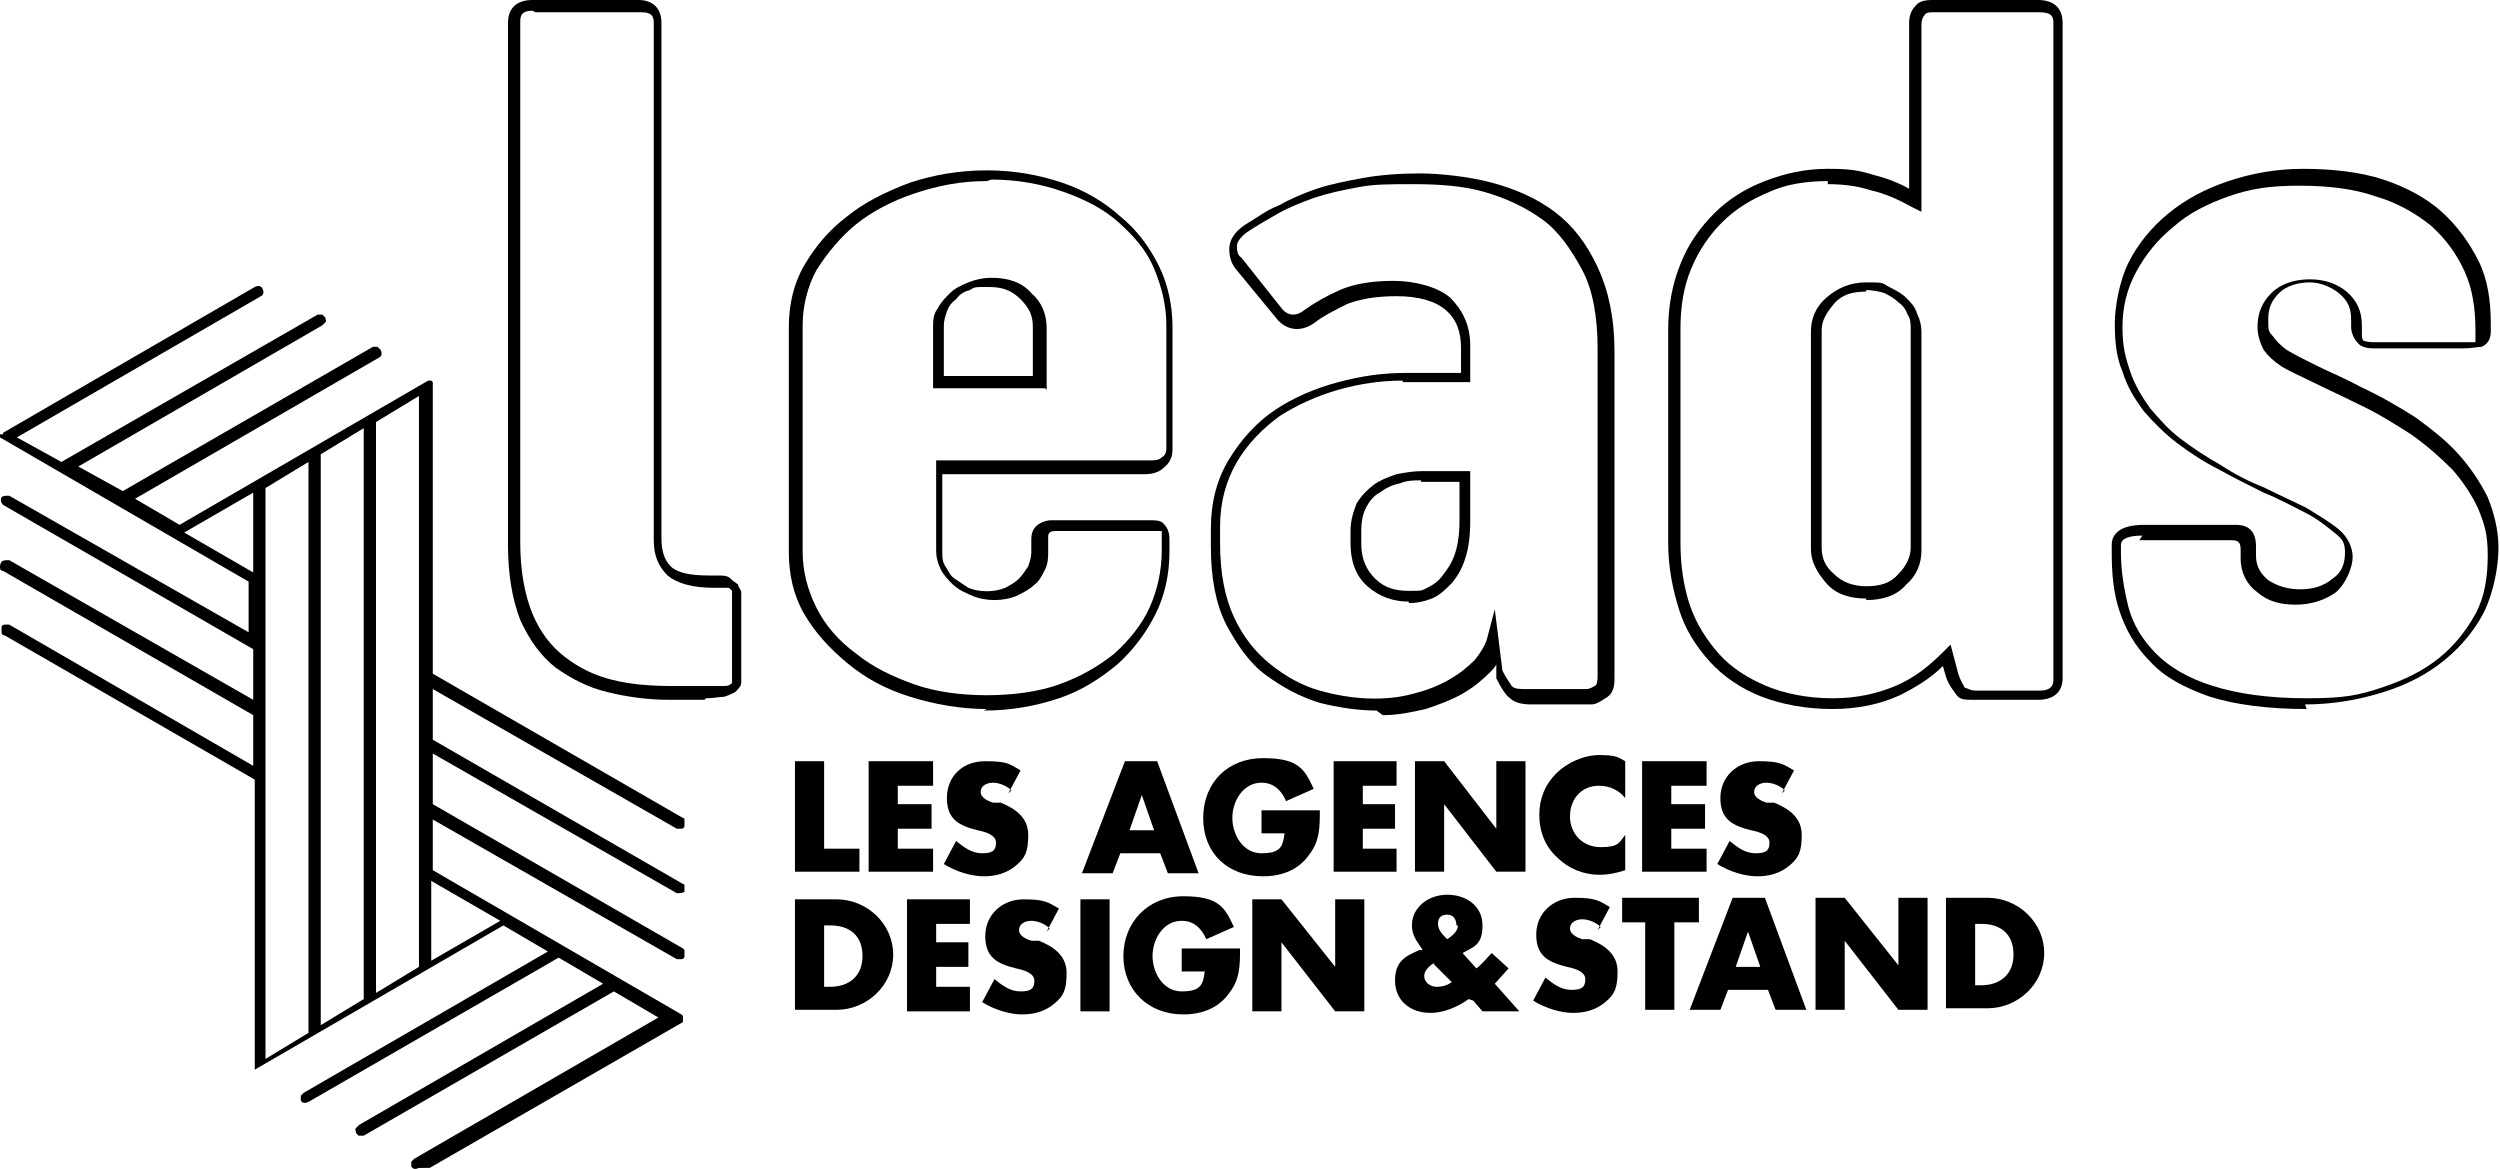 <?xml version="1.0" encoding="UTF-8"?>
<svg id="Calque_2" xmlns="http://www.w3.org/2000/svg" version="1.1" viewBox="0 0 162.9 76.2">
  
  <defs>
    <style>
      .st0 {
        fill: #000;
      }
    </style>
  </defs>
  <g id="Calque_1-2">
    <g>
      <path class="st0" d="M45.9,45.6h-2.3c-1.4,0-2.8-.2-4-.5-1.3-.3-2.4-.9-3.4-1.6-1-.8-1.7-1.8-2.3-3.1-.5-1.3-.8-2.9-.8-4.9V1.5C33.1.5,33.7,0,34.7,0h6.9C42.5,0,43.1.5,43.1,1.5v33.6c0,.8.2,1.4.6,1.8.4.4,1.2.6,2.5.6h.6c.3,0,.6,0,.8.2s.4.3.5.4c0,.2.2.3.2.5,0,.2,0,.3,0,.4v5.1c0,.1,0,.3,0,.4,0,.2-.2.4-.4.6-.2.1-.4.2-.7.3-.3,0-.7.1-1.2.1h0ZM34.7.7c-.7,0-.8.3-.8.7v34c0,1.8.3,3.4.8,4.6.5,1.2,1.2,2.1,2.1,2.8.9.7,1.9,1.2,3.1,1.5,1.2.3,2.5.4,3.9.4h2.3c.5,0,.8,0,1.1,0,.3,0,.4-.1.5-.2,0,0,0,0,0-.1,0,0,0-.2,0-.3v-5.1c0,0,0-.2,0-.3,0,0,0-.2,0-.2,0,0-.1-.1-.2-.2,0,0-.2,0-.4,0h-.6c-1.4,0-2.4-.3-3-.8-.6-.6-.9-1.3-.9-2.3V1.5c0-.4-.1-.7-.8-.7h-6.9Z"/>
      <path class="st0" d="M64.3,46.2c-1.7,0-3.4-.3-5-.8s-2.9-1.2-4.1-2.2-2.1-2-2.8-3.2c-.7-1.2-1-2.6-1-4v-14.7c0-1.4.3-2.8,1-4,.7-1.2,1.6-2.3,2.8-3.2,1.1-.9,2.5-1.6,4.1-2.2,1.5-.5,3.2-.8,5-.8s3.4.3,4.9.8,2.8,1.3,3.8,2.2c1.1.9,1.9,2,2.5,3.2.6,1.2.9,2.6.9,4v8c0,.5-.2.9-.6,1.2-.3.3-.8.4-1.2.4h-13.2v5.1c0,.3,0,.6.2.9s.3.6.6.8c.3.2.6.4.9.6.7.3,1.7.3,2.4,0,.4-.2.7-.4.9-.6s.4-.5.6-.8c.1-.3.2-.6.2-.9v-.9c0-.3.1-.6.3-.8.2-.2.6-.4,1-.4h6.4c.4,0,.7,0,.9.2.2.2.4.5.4,1v.9c0,1.4-.3,2.8-.9,4-.6,1.2-1.4,2.3-2.5,3.3-1.1.9-2.3,1.7-3.8,2.2s-3.1.8-4.9.8h0ZM64.3,11.8c-1.7,0-3.2.3-4.7.8s-2.8,1.2-3.8,2-1.9,1.9-2.6,3c-.6,1.1-.9,2.4-.9,3.6v14.7c0,1.3.3,2.5.9,3.7.6,1.2,1.5,2.2,2.6,3,1.1.9,2.4,1.5,3.8,2s3.1.7,4.7.7,3.3-.2,4.7-.7c1.4-.5,2.6-1.2,3.6-2,1-.9,1.8-1.9,2.3-3s.8-2.4.8-3.7v-.9c0-.2,0-.3,0-.4,0,0-.2,0-.4,0h-6.4c-.2,0-.4,0-.5.1-.1.1-.1.2-.1.3v.9c0,.4,0,.8-.2,1.2-.2.4-.4.8-.7,1-.3.3-.7.5-1.1.7-.9.4-2.1.4-3,0s-.8-.4-1.2-.7c-.3-.3-.6-.6-.8-1s-.3-.8-.3-1.2v-5.9h13.9c.3,0,.6,0,.8-.2.2-.1.3-.3.3-.6v-8c0-1.3-.3-2.5-.8-3.7s-1.3-2.1-2.3-3c-1-.9-2.2-1.5-3.6-2s-3-.8-4.7-.8h0ZM68.1,25.3h-7.3v-4c0-.4,0-.8.3-1.2.2-.4.5-.7.8-1,.3-.3.7-.5,1.2-.7.5-.2,1-.3,1.5-.3,1.1,0,2,.3,2.6,1,.7.6,1,1.4,1,2.3v4h0ZM61.5,24.5h5.8v-3.2c0-.7-.2-1.2-.8-1.8s-1.2-.8-2.1-.8-.9,0-1.2.2c-.4.1-.7.3-.9.6-.3.2-.5.5-.6.8-.1.3-.2.6-.2.9v3.3h0Z"/>
      <path class="st0" d="M89.7,46.3c-1.2,0-2.5-.2-3.7-.5-1.3-.4-2.4-1-3.5-1.8-1.1-.8-1.9-2-2.6-3.3-.7-1.4-1-3.1-1-5.1v-1.1c0-1.8.4-3.3,1.2-4.6.8-1.3,1.8-2.4,3-3.2,1.2-.8,2.6-1.4,4.1-1.8s2.9-.6,4.4-.6h3.6v-1.6c0-1.1-.3-1.9-1-2.5-.7-.6-1.8-.9-3.2-.9s-2.4.2-3.2.5c-.8.4-1.6.8-2.1,1.2-.8.6-1.7.6-2.4-.1l-2.8-3.4c-.3-.4-.4-.8-.4-1.3s.3-1.1,1.1-1.6c.7-.4,1.3-.9,2.1-1.2.7-.4,1.6-.8,2.5-1.1s1.9-.5,3-.7c1.1-.2,2.4-.3,3.7-.3s3.2.2,4.7.6c1.5.4,2.9,1,4.1,1.9,1.2.9,2.1,2.1,2.8,3.6.7,1.5,1.1,3.3,1.1,5.5v21.4c0,.6-.2,1-.6,1.2-.3.2-.6.4-.9.4h-3.9c-.6,0-1.1-.1-1.4-.4-.3-.2-.6-.7-.9-1.3h0c0-.1,0-.9,0-.9-.1.2-.3.4-.4.5-.5.5-1.1,1-1.8,1.4-.7.4-1.5.7-2.4,1-.9.2-1.8.4-2.8.4h0ZM91.4,24.8c-1.4,0-2.8.2-4.2.6-1.4.4-2.7,1-3.8,1.7-1.1.8-2.1,1.8-2.8,3-.7,1.2-1.1,2.6-1.1,4.2v1.1c0,1.9.3,3.5.9,4.8.6,1.3,1.4,2.3,2.4,3.1,1,.8,2.1,1.4,3.2,1.7,2.1.6,4.3.7,6.1.2.8-.2,1.6-.5,2.3-.9.7-.4,1.2-.8,1.7-1.3.4-.5.7-1,.8-1.4l.5-1.9.5,4c.3.6.5.8.6,1,.2.2.5.2,1,.2h3.9c0,0,.2,0,.5-.2.1,0,.2-.2.2-.6v-21.4c0-2-.3-3.8-1-5.1s-1.5-2.5-2.6-3.3c-1.1-.8-2.4-1.4-3.8-1.8-1.4-.4-3-.5-4.6-.5s-2.6,0-3.6.2c-1.1.2-2,.4-2.9.7-.8.3-1.6.6-2.3,1-.7.4-1.4.8-2,1.2-.3.2-.7.6-.7.9s0,.6.3.8l2.7,3.4c.4.4.9.4,1.4,0,.7-.5,1.4-.9,2.3-1.3.9-.4,2.1-.6,3.5-.6s2.9.4,3.7,1.1c.8.8,1.3,1.8,1.3,3.1v2.4h-4.4,0ZM91.8,39.2c-1,0-1.9-.3-2.7-1-.8-.7-1.1-1.7-1.1-2.8v-.8c0-.7.2-1.3.4-1.8.3-.5.7-.9,1.1-1.2.4-.3.9-.5,1.5-.7.5-.1,1.1-.2,1.6-.2h3.2v3.2c0,1-.1,1.8-.3,2.4-.2.7-.5,1.2-.9,1.7-.4.4-.8.8-1.3,1-.5.2-1,.3-1.5.3h0ZM92.6,31.3c-.5,0-.9,0-1.4.2-.5.1-.9.3-1.3.6-.4.2-.7.6-.9,1-.2.4-.3.9-.3,1.5v.8c0,1,.3,1.7.9,2.3.6.6,1.3.8,2.2.8s.8,0,1.2-.2c.4-.2.7-.4,1-.8.3-.4.6-.8.8-1.4s.3-1.3.3-2.2v-2.5h-2.5Z"/>
      <path class="st0" d="M119.4,46.2c-1.7,0-3.3-.3-4.6-.8-1.3-.5-2.5-1.3-3.4-2.3-.9-1-1.6-2.1-2-3.4-.4-1.3-.7-2.7-.7-4.3v-14c0-1.5.3-3,.8-4.2.5-1.3,1.3-2.4,2.2-3.3.9-.9,2-1.6,3.3-2.1s2.6-.8,4.1-.8,2,.1,3,.4c.8.2,1.6.5,2.3.9V1.5c0-.4.1-.8.4-1.1C125,.1,125.4,0,125.9,0h6.9C133.8,0,134.4.5,134.4,1.5v42.7c0,.9-.6,1.4-1.6,1.4h-4.2c-.5,0-.9,0-1.1-.3s-.5-.6-.7-1.2l-.2-.7c-.8.8-1.8,1.4-2.8,1.9-1.3.6-2.8.9-4.4.9h0ZM119.1,11.8c-1.4,0-2.7.2-3.8.7-1.2.5-2.2,1.1-3.1,2-.8.8-1.5,1.8-2,3s-.7,2.5-.7,3.9v14c0,1.4.2,2.8.6,4,.4,1.2,1.1,2.3,1.9,3.2.8.9,1.9,1.6,3.1,2.1s2.7.8,4.3.8,2.9-.3,4.1-.8c1.2-.5,2.2-1.3,3.1-2.2l.5-.5.5,1.9c.2.6.4.8.4.9.1,0,.4.2.7.2h4.2c.8,0,.9-.4.9-.7V1.5c0-.4-.1-.7-.9-.7h-6.9c-.3,0-.5,0-.6.2-.1.1-.2.3-.2.6v12.2l-.6-.3c-.9-.5-1.8-.9-2.7-1.1-.9-.3-1.9-.4-2.8-.4h0ZM121.6,39c-1.1,0-2-.3-2.6-1s-1-1.4-1-2.2v-14.2c0-.8.3-1.6,1-2.2s1.5-1,2.6-1,1,0,1.5.3c.4.2.8.4,1.1.7.3.3.6.6.7,1,.2.4.3.8.3,1.2v14.3c0,.8-.3,1.6-1,2.2-.6.7-1.5,1-2.6,1h0ZM121.6,19c-.9,0-1.6.2-2.1.8s-.8,1.1-.8,1.7v14.2c0,.6.2,1.2.8,1.7.5.5,1.2.8,2.1.8s1.6-.2,2.1-.8c.5-.5.8-1.1.8-1.7v-14.3c0-.3,0-.6-.2-.9-.1-.3-.3-.6-.6-.8-.2-.2-.5-.4-.9-.6-.3-.1-.8-.2-1.2-.2Z"/>
      <path class="st0" d="M150.3,46.2c-2.6,0-4.7-.3-6.3-.8-1.7-.6-3-1.3-3.9-2.3-1-1-1.6-2.1-2-3.3-.4-1.2-.5-2.5-.5-3.8v-.5c0-.6.4-1.3,2.1-1.3h6c.9,0,1.3.5,1.3,1.4v.6c0,.7.3,1.2.8,1.6.6.4,1.3.6,2.1.6s1.5-.2,2.1-.7c.6-.4.8-1,.8-1.7s-.2-.9-.7-1.3c-.5-.4-1.1-.9-1.9-1.3-.8-.4-1.7-.9-2.7-1.3-1-.5-2-1-2.9-1.5-1-.5-1.9-1.1-2.7-1.7-.8-.6-1.6-1.4-2.2-2.1-.6-.8-1.1-1.6-1.4-2.6-.4-.9-.5-2-.5-3.1s.3-2.8.9-4c.6-1.2,1.5-2.3,2.6-3.2,1.1-.9,2.4-1.6,3.9-2.1,1.5-.5,3.1-.8,4.9-.8s3.7.2,5.2.7c1.5.5,2.8,1.2,3.8,2.1,1,.9,1.8,2,2.4,3.2s.8,2.6.8,4.1v.5c0,.7-.4.9-.6,1-.3,0-.6.1-1.2.1h-5.8c-.5,0-.9-.1-1.1-.4-.2-.2-.4-.6-.4-1v-.5c0-.7-.2-1.2-.8-1.7-.5-.4-1.2-.7-1.9-.7s-1.5.2-2,.7c-.5.5-.7,1-.7,1.7s0,.8.3,1.1c.2.3.5.6.9.9.5.3,1.1.6,1.9,1,.8.4,1.8.8,2.9,1.4,1.3.6,2.5,1.3,3.6,2,1.1.8,2.1,1.6,2.8,2.4.8.9,1.4,1.8,1.9,2.8.4,1,.7,2.1.7,3.3s-.3,2.8-.9,4.1c-.6,1.2-1.5,2.3-2.6,3.2-1.1.9-2.4,1.6-4,2.1s-3.3.8-5.1.8h0ZM139.6,34.9c-.9,0-1.4.2-1.4.6v.5c0,1.2.2,2.4.5,3.6.3,1.1.9,2.1,1.8,3s2.1,1.6,3.7,2.1c1.6.5,3.6.8,6.1.8s3.4-.2,4.9-.7c1.5-.5,2.7-1.1,3.7-1.9,1-.8,1.8-1.8,2.4-2.9.6-1.1.8-2.4.8-3.8s-.2-2-.6-3c-.4-.9-1-1.8-1.7-2.6-.8-.8-1.7-1.6-2.7-2.3-1.1-.7-2.2-1.4-3.5-2-1.2-.6-2.1-1-2.9-1.4-.8-.4-1.5-.7-2-1-.6-.4-.9-.7-1.2-1.1-.2-.4-.4-.9-.4-1.5,0-.9.3-1.6.9-2.2.6-.6,1.5-.9,2.5-.9s1.8.3,2.4.8c.7.6,1,1.3,1,2.2v.5c0,.2,0,.4.1.5,0,0,.3.1.6.1h5.8c.6,0,.9,0,.9,0,0,0,0-.2,0-.3v-.5c0-1.4-.2-2.7-.7-3.8-.5-1.1-1.2-2.1-2.2-3-1-.8-2.2-1.5-3.6-1.9-1.4-.5-3.1-.7-5-.7s-3.2.2-4.6.7c-1.4.5-2.6,1.1-3.6,2-1,.8-1.8,1.8-2.4,2.9s-.9,2.3-.9,3.6.2,2,.5,2.9c.3.9.8,1.7,1.3,2.4.6.7,1.2,1.4,2,2,.8.6,1.7,1.2,2.6,1.7.9.6,1.9,1.1,2.9,1.5,1,.5,1.9.9,2.7,1.3.8.5,1.5.9,2.1,1.4.6.5.9,1.2.9,1.8s-.4,1.7-1.1,2.3c-.7.5-1.6.8-2.6.8s-1.8-.2-2.5-.8c-.7-.5-1.1-1.3-1.1-2.2v-.6c0-.5-.2-.6-.6-.6h-6,0Z"/>
      <g>
        <polygon class="st0" points="53.7 55.3 56 55.3 56 56.8 51.8 56.8 51.8 49.6 53.7 49.6 53.7 55.3"/>
        <polygon class="st0" points="58.5 51.2 58.5 52.4 60.7 52.4 60.7 54 58.5 54 58.5 55.3 60.8 55.3 60.8 56.8 56.6 56.8 56.6 49.6 60.8 49.6 60.8 51.2 58.5 51.2"/>
        <path class="st0" d="M65.9,51.5c-.3-.3-.8-.5-1.2-.5s-.8.2-.8.6.5.6.8.7h.5c1,.4,1.8,1,1.8,2.1s-.2,1.5-.8,2c-.6.5-1.3.7-2.1.7s-1.8-.3-2.6-.8l.8-1.5c.5.4,1,.8,1.7.8s.9-.2.9-.7-.7-.7-1.2-.8c-1.2-.3-2-.7-2-2.1s1-2.4,2.5-2.4,1.6.2,2.3.6l-.8,1.5h0Z"/>
        <path class="st0" d="M74.4,51.8h0l-.8,2.3h1.6s-.8-2.3-.8-2.3ZM73,55.6l-.5,1.3h-2l2.8-7.3h2.1l2.7,7.3h-2l-.5-1.3h-2.6Z"/>
        <path class="st0" d="M86,52.8c0,1.1,0,2-.7,2.9-.7,1-1.8,1.4-3,1.4-2.3,0-3.9-1.5-3.9-3.8s1.6-3.9,3.9-3.9,2.7.7,3.3,2l-1.8.8c-.3-.7-.8-1.2-1.6-1.2-1.2,0-1.9,1.2-1.9,2.3s.7,2.3,1.9,2.3,1.4-.4,1.5-1.3h-1.5v-1.5h3.8,0Z"/>
        <polygon class="st0" points="88.8 51.2 88.8 52.4 90.9 52.4 90.9 54 88.8 54 88.8 55.3 91 55.3 91 56.8 86.9 56.8 86.9 49.6 91 49.6 91 51.2 88.8 51.2"/>
        <polygon class="st0" points="92.2 49.6 94.1 49.6 97.5 54 97.5 54 97.5 49.6 99.4 49.6 99.4 56.8 97.5 56.8 94.1 52.4 94.1 52.4 94.1 56.8 92.2 56.8 92.2 49.6"/>
        <path class="st0" d="M105.9,52c-.4-.5-1-.8-1.7-.8-1.2,0-1.9.9-1.9,2s.8,2,2,2,1.2-.3,1.6-.8v2.3c-.6.2-1.1.3-1.7.3-1,0-2-.4-2.7-1.1-.8-.7-1.2-1.7-1.2-2.8s.4-2,1.1-2.7c.7-.7,1.8-1.2,2.8-1.2s1.2.1,1.7.4v2.3h0Z"/>
        <polygon class="st0" points="108.9 51.2 108.9 52.4 111.1 52.4 111.1 54 108.9 54 108.9 55.3 111.2 55.3 111.2 56.8 107 56.8 107 49.6 111.2 49.6 111.2 51.2 108.9 51.2"/>
        <path class="st0" d="M116.3,51.5c-.3-.3-.8-.5-1.2-.5s-.8.2-.8.6.5.6.8.7h.5c1,.4,1.8,1,1.8,2.1s-.2,1.5-.8,2c-.6.5-1.3.7-2.1.7s-1.8-.3-2.6-.8l.8-1.5c.5.4,1,.8,1.7.8s.9-.2.9-.7-.7-.7-1.2-.8c-1.2-.3-2-.7-2-2.1s1.1-2.4,2.5-2.4,1.6.2,2.3.6l-.8,1.5h0Z"/>
      </g>
      <g>
        <g>
          <path class="st0" d="M53.7,64.3h.4c1.1,0,2.1-.6,2.1-2s-.9-2-2.1-2h-.4v4.1h0ZM51.8,58.6h2.7c2,0,3.7,1.6,3.7,3.6s-1.7,3.6-3.7,3.6h-2.7v-7.3Z"/>
          <polygon class="st0" points="61 60.2 61 61.4 63.1 61.4 63.1 63 61 63 61 64.3 63.2 64.3 63.2 65.9 59.1 65.9 59.1 58.6 63.2 58.6 63.2 60.2 61 60.2"/>
          <path class="st0" d="M68.4,60.5c-.3-.3-.8-.5-1.2-.5s-.8.2-.8.6.5.6.8.7h.5c1,.4,1.8,1,1.8,2.1s-.2,1.5-.8,2c-.6.5-1.3.7-2.1.7s-1.8-.3-2.6-.8l.8-1.5c.5.4,1,.8,1.7.8s.9-.2.9-.7-.7-.7-1.2-.8c-1.2-.3-2-.7-2-2.1s1.1-2.4,2.5-2.4,1.6.2,2.3.6l-.8,1.5h0Z"/>
          <rect class="st0" x="70.4" y="58.6" width="1.9" height="7.3"/>
          <path class="st0" d="M80.8,61.8c0,1.1,0,2-.7,2.9-.7,1-1.8,1.4-3,1.4-2.3,0-3.9-1.6-3.9-3.8s1.6-3.9,3.9-3.9,2.7.7,3.3,2l-1.8.8c-.3-.7-.8-1.2-1.6-1.2-1.2,0-1.9,1.2-1.9,2.3s.7,2.3,1.9,2.3,1.4-.4,1.5-1.3h-1.5v-1.5h3.8Z"/>
          <polygon class="st0" points="81.6 58.6 83.5 58.6 87 63 87 63 87 58.6 88.9 58.6 88.9 65.9 87 65.9 83.5 61.4 83.5 61.4 83.5 65.9 81.6 65.9 81.6 58.6"/>
        </g>
        <g>
          <path class="st0" d="M94.9,60.3c0-.4-.2-.7-.6-.7s-.6.2-.6.6.3.7.6,1c.3-.2.7-.5.7-.9M93.5,62.7c-.3.2-.7.5-.7.9s.4.7.8.7.7-.1,1-.3l-1.2-1.2h0ZM95.7,65.1c-.7.5-1.6.9-2.5.9-1.3,0-2.3-.8-2.3-2.1s.7-1.6,1.6-2h.2c0,0-.2-.3-.2-.3-.2-.3-.5-.7-.5-1.3,0-1.2,1.1-2,2.3-2s2.3.7,2.3,2-.6,1.4-1.3,1.8l.9,1c.4-.3.7-.7,1-1l1.1,1-.9,1h0c0,0,1.6,1.8,1.6,1.8h-2.4l-.6-.7h0Z"/>
          <path class="st0" d="M104.3,60.4c-.3-.3-.8-.5-1.2-.5s-.8.2-.8.6.5.6.8.7h.5c1,.4,1.8,1,1.8,2.1s-.2,1.5-.8,2c-.6.5-1.3.7-2.1.7s-1.8-.3-2.6-.8l.8-1.5c.5.4,1,.8,1.7.8s.9-.2.9-.7-.7-.7-1.2-.8c-1.2-.3-2-.7-2-2.1s1.1-2.4,2.5-2.4,1.6.2,2.3.6l-.8,1.5h0Z"/>
          <polygon class="st0" points="109.1 65.8 107.2 65.8 107.2 60.1 105.7 60.1 105.7 58.5 110.7 58.5 110.7 60.1 109.1 60.1 109.1 65.8"/>
          <path class="st0" d="M113.9,60.7h0l-.8,2.3h1.6s-.8-2.3-.8-2.3ZM112.6,64.5l-.5,1.3h-2l2.8-7.3h2.1l2.7,7.3h-2l-.5-1.3h-2.6,0Z"/>
          <polygon class="st0" points="118.3 58.5 120.2 58.5 123.7 62.9 123.7 62.9 123.7 58.5 125.6 58.5 125.6 65.8 123.7 65.8 120.2 61.3 120.2 61.3 120.2 65.8 118.3 65.8 118.3 58.5"/>
          <path class="st0" d="M128.7,64.2h.4c1.1,0,2.1-.6,2.1-2s-.9-2-2.1-2h-.4v4.1h0ZM126.8,58.5h2.7c2,0,3.7,1.6,3.7,3.6s-1.7,3.6-3.7,3.6h-2.7v-7.3Z"/>
        </g>
      </g>
      <path class="st0" d="M28,76.1l16.5-9.5s0,0,0,0c0,0,0,0,0,0h0c0,0,0-.1,0-.2,0-.1,0-.2,0-.2,0,0,0,0-.1-.1h0c0,0-16.2-9.4-16.2-9.4v-3.3l15.9,9.1c0,0,.2,0,.3,0,0,0,.2,0,.2-.2,0-.1,0-.3,0-.4,0,0,0,0-.1-.1l-16.3-9.4v-3.3l15.9,9.1c.2,0,.4,0,.5-.1,0-.1,0-.3,0-.4,0,0,0-.1-.1-.1l-16.3-9.4v-3.3l15.9,9.1c0,0,.2,0,.3,0,0,0,.2,0,.2-.2,0-.1,0-.3,0-.4,0,0,0-.1-.1-.1l-16.3-9.4h0c0,0,0-18.8,0-18.8,0-.1,0-.1,0-.2,0,0,0,0-.1-.1,0,0-.1,0-.2,0h0c0,0,0,0,0,0h0s-16.2,9.4-16.2,9.4l-2.9-1.7,15.9-9.2c.2-.1.2-.3.1-.5,0,0-.1-.1-.2-.2-.1,0-.2,0-.3,0l-16.3,9.4-2.9-1.6,15.9-9.2c0,0,.1-.1.2-.2s0-.2,0-.3c0,0-.1-.1-.2-.2-.1,0-.2,0-.3,0L4,30.1l-2.9-1.6,15.9-9.2c.2-.1.2-.3.1-.5-.1-.2-.3-.2-.5-.1L.2,28.2s0,0,0,0c0,0,0,0,0,0h0c0,0,0,.1,0,.1H0q0,.1,0,.1s0,0,0,0h0c0,0,0,0,0,.1h0s0,0,0,0h0s16.2,9.4,16.2,9.4v3.3L.6,32.3c-.2,0-.4,0-.5.1-.1.2,0,.4.1.5l16.3,9.4v3.3L.6,36.5c-.2,0-.4,0-.5.1C0,36.8,0,36.8,0,37c0,0,0,.2.2.2l16.3,9.4v3.3L.6,40.7c0,0-.2,0-.3,0,0,0-.2,0-.2.2,0,0,0,.2,0,.3,0,0,0,.2.2.2l16.3,9.4h0c0,0,0,18.8,0,18.8,0,0,0,0,0,0,0,0,0,0,0,0h0c0,0,0,.1,0,.1,0,0,0,0,0,0,0,0,0,0,0,0,0,0,0,0,0,0h0s0,0,0,0c0,0,0,0,0,0h0s16.2-9.4,16.2-9.4l2.9,1.7-15.9,9.2c0,0-.1.1-.2.2,0,0,0,.2,0,.3.1.2.3.2.5.1l16.3-9.4,2.9,1.7-15.9,9.2c0,0-.1.1-.2.2s0,.2,0,.3c0,0,.1.2.2.2s.2,0,.3,0l16.3-9.4,2.9,1.7-15.9,9.2c0,0-.1.1-.2.2,0,0,0,.2,0,.3.1.2.3.2.5.1h0ZM12,34.7l4.5-2.6v5.2s-4.5-2.6-4.5-2.6ZM17.3,68.9v-18.3s0,0,0,0v-18.8s2.8-1.7,2.8-1.7v37.2c0,0-2.8,1.7-2.8,1.7h0ZM20.9,66.8V29.6c0,0,2.8-1.7,2.8-1.7v37.2c0,0-2.8,1.7-2.8,1.7ZM24.5,64.7V27.5c0,0,2.8-1.7,2.8-1.7v37.2c0,0-2.8,1.7-2.8,1.7ZM28.1,62.6v-5.2l4.5,2.6s-4.5,2.6-4.5,2.6Z"/>
    </g>
  </g>
</svg>